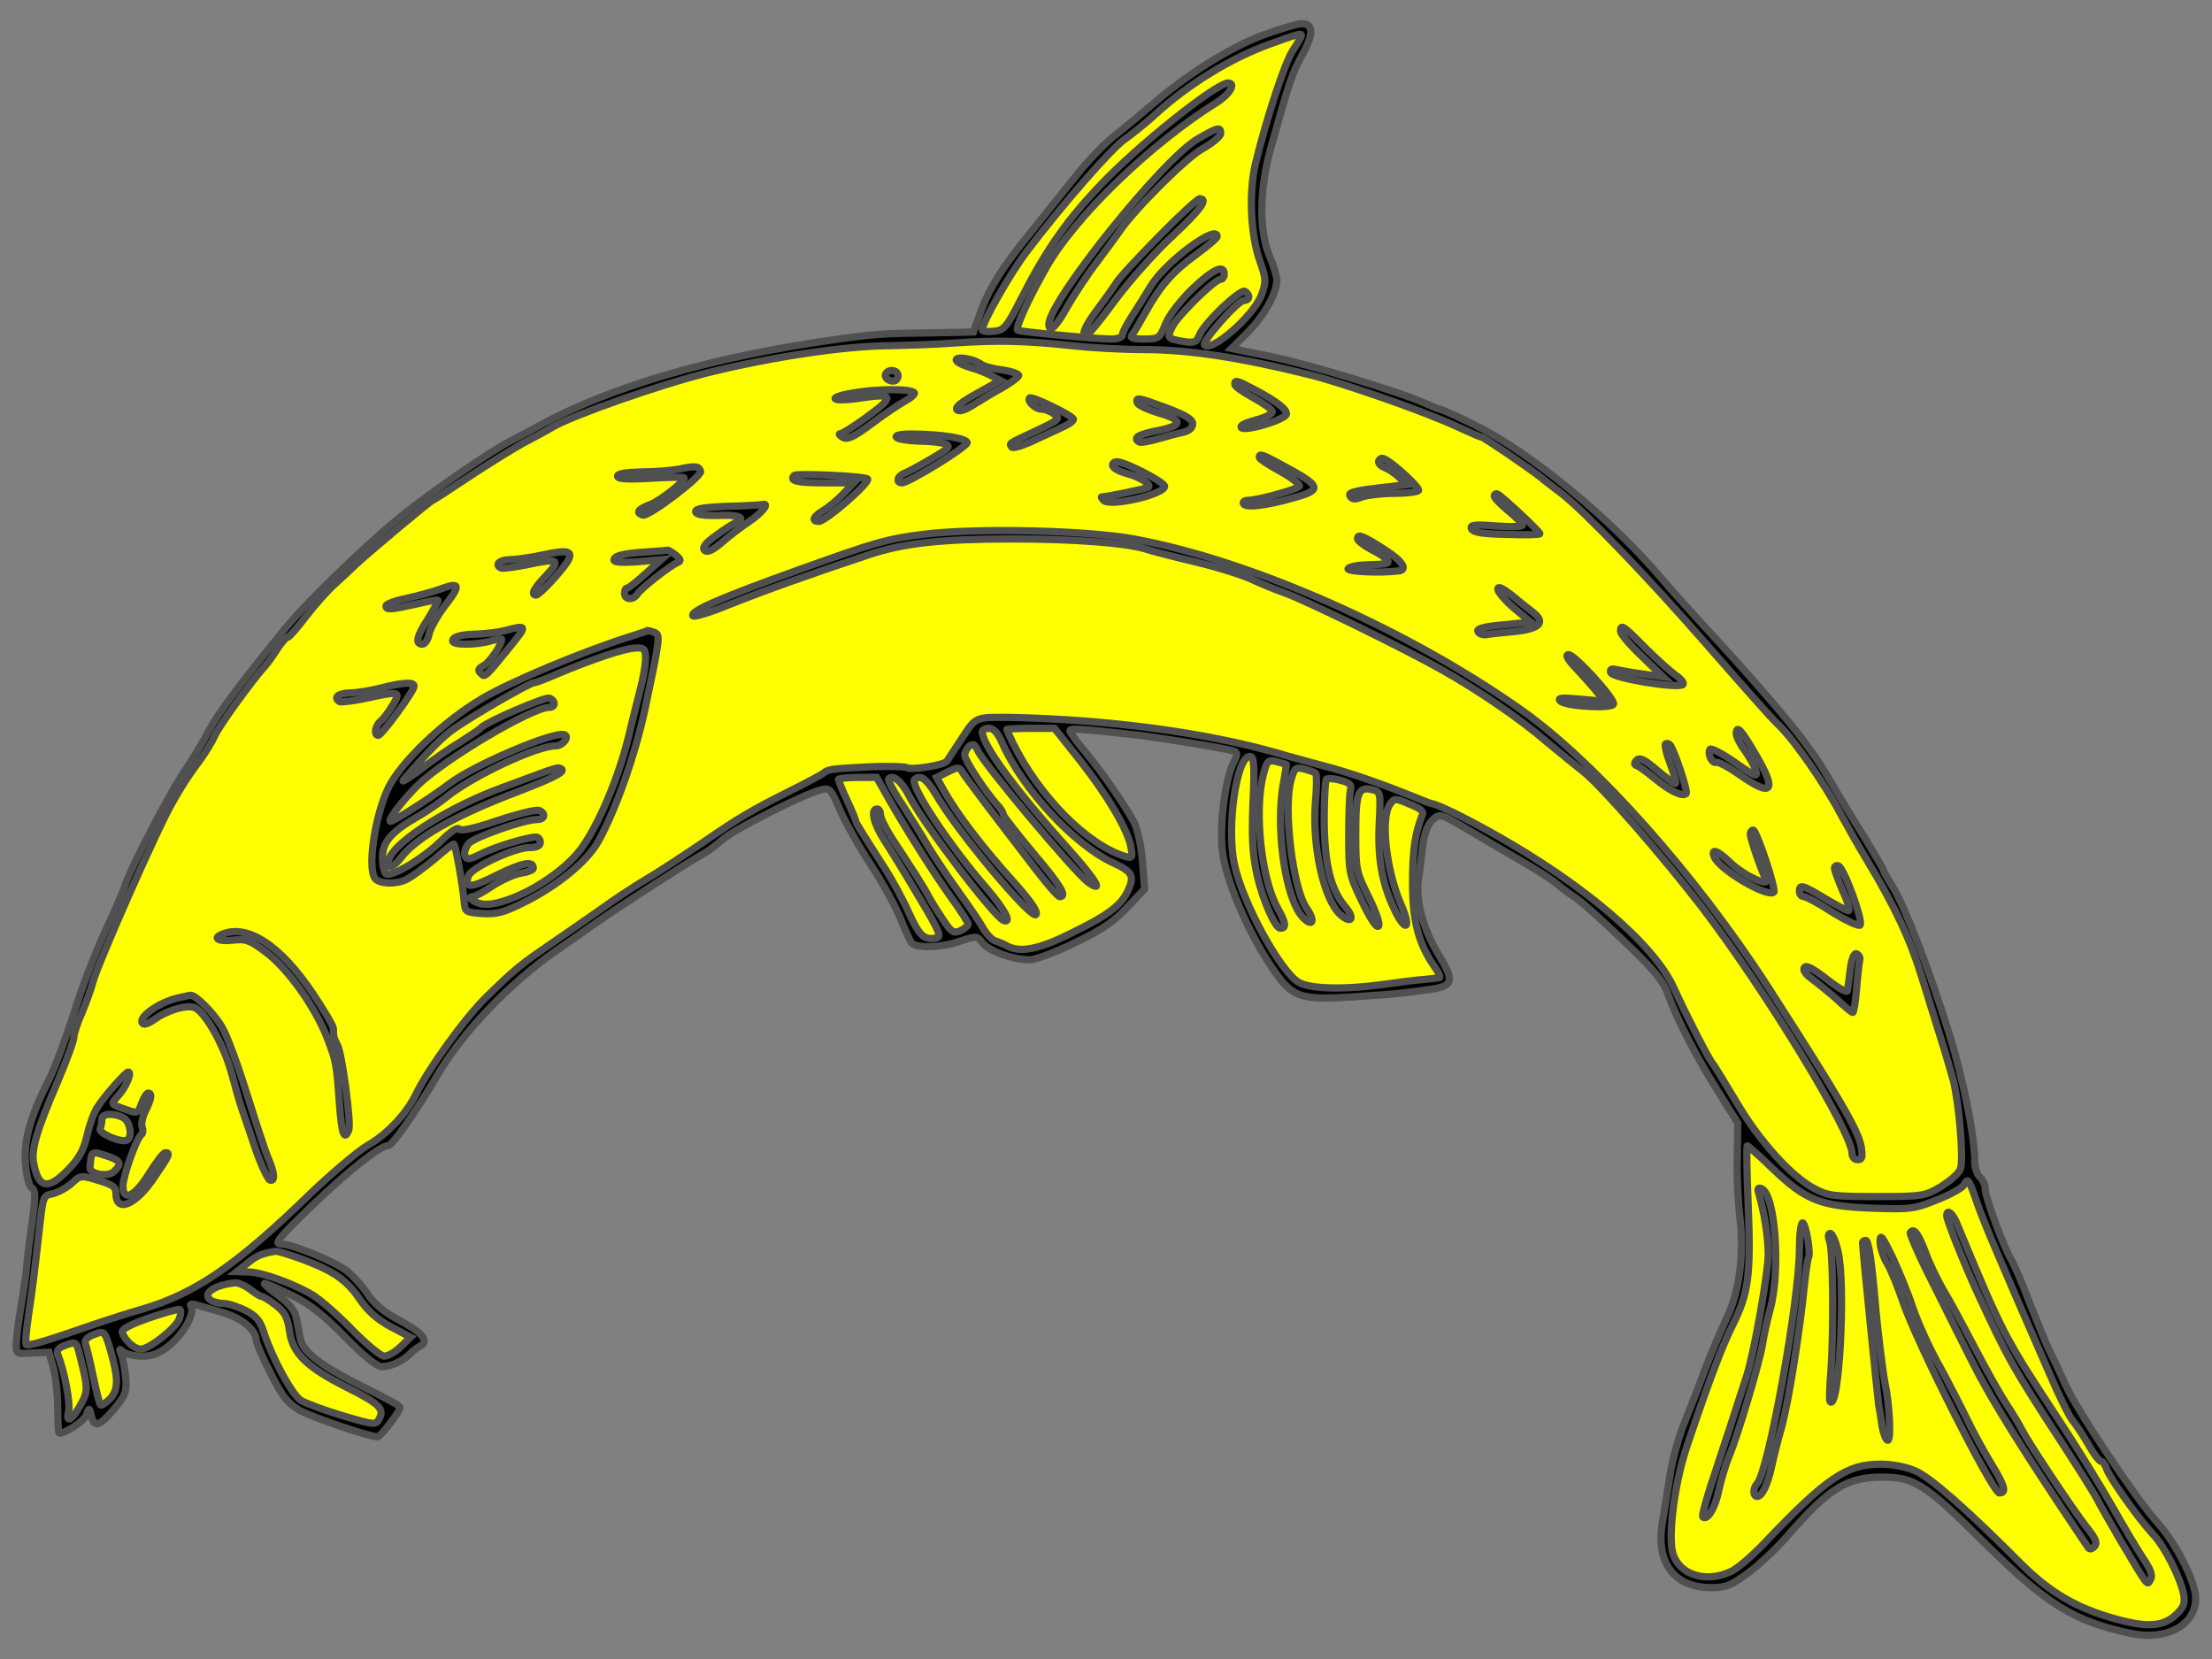 <?xml version="1.0" encoding="utf-8"?>
<svg xmlns="http://www.w3.org/2000/svg" xmlns:dc="http://purl.org/dc/elements/1.1/"
     xmlns:xl="http://www.w3.org/1999/xlink"
     xmlns:xlink="http://www.w3.org/1999/xlink"
     version="1.1"
     viewBox="58.5 63 306 229.5"
     width="306"
     height="229.5"
     preserveAspectRatio="xMidYMid meet"
     zoomAndPan="magnify"
     contentScriptType="application/ecmascript"
     contentStyleType="text/css">
   <rect x="58.5" y="63" width="306" height="229.5" fill="#808080" stroke="none"/>
   <defs/>
   <g stroke-dasharray="none" stroke="#505050" fill-opacity="1" fill="#ffff00"
      stroke-opacity="1">
      <title>Barbel Embowed</title>
      <g>
         <title>Layer 2</title>
         <g>
            <g>
               <g  id="outline-0">
                  <path 
                        d="M 233.144 67.883 C 228.632 69.581 222.664 73.317 217.861 77.49 C 216.211 78.897 213.834 80.886 212.572 81.856 C 211.311 82.875 209.176 85.058 207.769 86.805 C 206.41 88.503 203.596 91.996 201.559 94.568 C 197.095 100.002 195.3 102.913 194.087 106.358 L 193.165 108.929 L 188.313 109.026 C 180.89 109.123 179.92 109.172 175.213 109.803 C 157.019 112.277 142.27 116.595 131.79 122.611 C 131.402 122.805 130.286 123.388 129.364 123.873 C 126.89 125.086 119.03 130.423 114.566 133.964 C 110.151 137.409 100.884 146.288 97.973 149.927 C 91.423 157.981 88.706 161.62 87.396 164.094 C 86.62 165.598 85.019 168.17 83.951 169.819 C 81.914 172.779 76.431 183.356 75.752 185.588 C 75.558 186.267 74.393 188.984 73.132 191.652 C 71.87 194.321 69.881 199.464 68.765 203.054 C 67.601 206.644 66.048 210.817 65.32 212.272 C 62.7 217.415 61.779 220.714 62.021 223.917 C 62.167 225.712 62.506 227.07 62.895 227.313 C 63.428 227.653 63.428 228.429 62.992 231.777 C 62.652 233.96 62.312 236.774 62.215 237.987 C 62.118 239.2 61.73 241.82 61.39 243.809 C 61.051 245.798 60.76 248.079 60.76 248.903 C 60.711 250.31 60.76 250.31 62.992 250.165 L 65.272 250.068 L 65.854 252.154 C 66.194 253.319 66.485 255.841 66.485 257.734 C 66.485 259.674 66.582 261.275 66.679 261.275 C 67.601 261.275 70.221 259.529 70.463 258.704 C 70.803 257.685 70.851 257.685 71.143 258.85 C 71.531 260.548 72.21 260.354 74.296 257.928 C 75.897 255.987 76.043 255.502 75.897 253.561 C 75.752 252.348 75.509 250.893 75.267 250.359 C 74.975 249.583 74.975 249.486 75.558 250.019 C 75.897 250.31 77.062 250.602 78.178 250.602 C 79.682 250.602 80.604 250.213 82.011 249.049 C 83.951 247.448 85.504 244.634 84.922 243.712 C 84.728 243.421 84.97 243.324 85.504 243.469 C 86.038 243.615 87.687 244.1 89.191 244.537 C 91.908 245.313 93.946 246.963 93.946 248.418 C 93.946 248.758 94.819 250.796 95.935 252.979 C 97.536 256.181 98.264 257.103 99.914 258.073 C 101.709 259.092 109.617 261.761 110.733 261.761 C 111.17 261.761 113.838 258.219 113.838 257.734 C 113.838 257.443 113.111 257.054 107.531 254.24 C 102.679 251.766 100.399 249.922 100.059 248.224 C 99.914 247.399 99.623 246.089 99.477 245.265 C 99.283 244.294 98.507 243.324 97.051 242.256 C 95.887 241.432 95.013 240.655 95.062 240.558 C 95.159 240.461 96.809 241.189 98.701 242.111 C 101.321 243.372 103.116 244.779 106.221 247.933 C 108.938 250.699 110.636 252.057 111.364 252.057 C 112.528 252.057 114.178 251.329 115.197 250.31 C 115.536 249.922 116.216 249.437 116.652 249.195 C 117.914 248.467 116.943 247.351 113.596 245.556 C 111.655 244.537 110.248 243.372 109.326 241.965 C 108.598 240.849 107.24 239.394 106.415 238.763 C 104.571 237.405 98.846 235.076 97.294 235.076 C 96.372 235.076 97.197 234.105 101.466 229.981 C 106.658 224.984 111.073 221.491 112.189 221.491 C 112.771 221.491 116.022 216.833 118.981 211.787 C 122.475 205.82 128.83 199.173 135.429 194.515 C 136.254 193.981 138.728 192.234 141.008 190.633 C 144.647 188.11 153.429 182.434 156.097 180.93 C 156.631 180.639 157.698 179.814 158.475 179.135 C 159.93 177.776 169.876 172.779 172.108 172.245 C 173.273 171.954 173.467 172.148 174.68 175.011 C 175.408 176.709 177.348 180.154 178.998 182.676 C 180.647 185.199 182.491 188.596 183.122 190.197 C 183.753 191.798 184.432 193.253 184.626 193.447 C 185.305 194.175 188.507 194.127 190.982 193.302 C 193.65 192.429 193.65 192.429 194.427 193.447 C 195.3 194.563 198.599 195.776 200.928 195.776 C 201.753 195.776 204.567 194.709 207.235 193.399 C 210.923 191.652 212.669 190.439 214.464 188.499 L 216.842 185.976 L 216.551 182.191 C 216.357 179.911 215.871 177.728 215.386 176.757 C 213.834 173.943 211.02 169.916 208.739 167.151 C 207.526 165.695 206.508 164.337 206.508 164.094 C 206.508 163.706 207.915 163.803 215.726 164.676 C 219.365 165.113 228.001 166.52 229.214 166.908 C 229.699 167.102 229.699 167.393 229.165 168.461 C 228.001 170.693 227.225 176.757 227.564 180.445 C 227.952 184.472 231.009 191.749 234.454 196.844 C 237.268 201.016 238.238 201.356 245.516 200.919 C 248.476 200.725 251.581 200.483 252.357 200.386 C 253.182 200.288 254.831 200.094 256.093 199.9 C 259.586 199.464 259.78 198.784 257.5 195.049 C 255.317 191.41 254.298 187.528 254.734 184.472 C 254.928 183.356 255.171 181.318 255.317 179.911 C 255.559 178.261 255.996 177.048 256.675 176.418 C 257.694 175.496 257.694 175.496 261.818 177.922 C 264.098 179.28 267.495 181.269 269.338 182.337 C 271.23 183.404 273.268 184.763 273.947 185.345 C 274.627 185.927 275.694 186.703 276.373 187.14 C 277.053 187.528 280.012 190.197 283.02 193.059 C 287.29 197.135 288.6 198.687 289.231 200.531 C 290.541 204.121 293.161 209.216 296.169 213.97 L 298.886 218.337 L 298.837 222.946 C 298.74 225.469 298.934 229.205 299.177 231.291 C 299.807 236.531 299.128 241.723 297.333 245.41 C 296.557 247.06 295.198 250.262 294.325 252.542 C 293.5 254.823 292.19 258.17 291.414 260.063 C 290.686 261.906 289.813 265.108 289.522 267.098 C 289.182 269.087 288.745 272.046 288.454 273.696 C 287.532 279.179 290.104 282.623 295.198 282.623 C 297.333 282.623 297.964 282.332 300.487 280.489 C 302.039 279.324 304.514 276.947 305.969 275.249 C 311.5 268.893 314.023 267.34 318.826 267.34 C 323.339 267.34 324.746 268.214 333.042 276.462 C 341.727 285.001 345.317 287.233 353.129 288.931 C 358.126 290.047 362.25 287.863 362.25 284.079 C 362.25 281.896 359.485 276.413 356.962 273.648 C 354.05 270.445 345.754 258.025 344.25 254.58 C 343.425 252.785 342.455 250.699 342.067 249.971 C 341.678 249.195 340.465 246.235 339.35 243.421 C 338.282 240.558 337.069 237.793 336.73 237.259 C 335.759 235.707 333.139 228.671 333.139 227.507 C 333.139 226.925 332.8 226.197 332.411 225.857 C 332.023 225.518 331.684 224.547 331.684 223.723 C 331.684 220.132 330.083 212.224 328.093 205.82 C 325.425 197.28 321.932 188.159 320.282 185.588 C 319.603 184.52 319.069 183.55 319.069 183.404 C 319.069 183.259 317.905 181.318 316.546 179.038 C 315.139 176.806 313.344 173.846 312.519 172.439 C 310.433 168.849 310.287 168.606 308.153 165.695 C 306.115 162.881 300.778 156.671 294.082 149.442 C 291.899 147.016 289.328 144.202 288.454 143.134 C 281.225 134.644 270.26 125.619 262.497 121.786 C 260.071 120.574 257.888 119.603 257.694 119.603 C 257.5 119.603 256.675 119.264 255.85 118.875 C 252.502 117.323 239.451 113.344 234.308 112.325 L 228.874 111.21 L 231.106 108.978 C 233.386 106.649 235.085 103.641 235.133 101.797 C 235.133 101.215 234.696 99.711 234.114 98.401 C 232.659 94.956 232.707 89.134 234.308 83.457 C 236.88 74.239 237.219 73.22 238.675 70.552 C 240.276 67.641 240.227 66.185 238.432 66.282 C 237.802 66.331 235.424 67.058 233.144 67.883 Z"
                        fill="black"/>
               </g>
            </g>
            <g>
               <path d="M 238.529 67.932 C 238.529 68.077 237.996 68.999 237.316 70.018 C 236.2 71.716 233.629 79.624 232.173 85.641 C 231.252 89.522 231.494 95.344 232.707 98.886 C 233.678 101.652 233.678 101.943 232.998 103.835 C 231.882 106.697 226.157 111.743 225.138 110.724 C 224.702 110.288 229.748 104.563 230.572 104.563 C 231.397 104.563 231.494 103.786 230.718 103.301 C 230.087 102.913 225.041 107.716 224.411 109.366 C 224.022 110.336 223.731 110.482 222.227 110.239 C 219.947 109.851 219.898 109.754 220.723 108.104 C 221.548 106.552 226.545 101.652 227.322 101.652 C 227.613 101.652 227.855 101.312 227.855 100.924 C 227.855 99.517 226.303 100.245 223.489 102.913 C 221.839 104.514 220.287 106.503 219.753 107.765 C 218.928 109.803 218.831 109.9 216.745 109.9 C 215.144 109.9 214.756 109.754 215.144 109.269 C 215.386 108.978 216.211 107.571 216.939 106.261 C 218.977 102.573 220.723 100.584 223.925 98.255 C 225.575 97.042 226.885 95.926 226.885 95.732 C 226.885 93.889 219.656 99.274 217.667 102.622 C 216.987 103.738 215.871 105.533 215.144 106.649 C 214.416 107.765 213.785 108.978 213.785 109.269 C 213.785 109.657 213.154 109.9 212.233 109.9 C 210.049 109.9 199.521 108.881 199.278 108.687 C 198.939 108.347 200.782 104.32 203.208 100.05 C 207.187 93.015 217.618 82.924 226.788 77.199 C 228.583 76.083 229.554 74.482 228.389 74.482 C 226.739 74.482 215.726 83.263 210.68 88.649 C 205.974 93.598 203.16 97.673 199.764 104.32 C 197.726 108.347 197.386 108.687 195.979 108.832 C 195.106 108.929 194.378 108.832 194.378 108.638 C 194.378 107.619 198.259 100.778 200.637 97.673 C 205.537 91.22 212.281 83.506 214.125 82.244 C 215.095 81.565 216.987 80.061 218.297 78.848 C 222.858 74.676 228.68 71.085 234.163 69.096 C 238.093 67.689 238.529 67.543 238.529 67.932 Z"/>
            </g>
            <g>
               <path d="M 206.75 110.821 C 209.419 111.113 213.785 111.355 216.502 111.355 C 222.907 111.355 229.893 112.423 239.5 114.8 C 244.254 115.964 255.85 120.04 259.974 121.981 C 261.769 122.805 263.322 123.485 263.468 123.485 C 263.759 123.485 269.872 127.657 271.619 129.016 C 272.298 129.598 273.608 130.568 274.481 131.247 C 277.635 133.673 286.465 142.843 294.762 152.353 C 299.419 157.69 303.689 162.493 304.271 163.027 C 306.357 164.87 310.918 171.372 313.247 175.835 C 314.072 177.339 315.673 180.202 316.886 182.191 C 320.67 188.499 322.756 192.962 324.358 198.202 C 325.231 201.016 326.444 204.946 327.075 206.935 C 327.705 208.925 328.433 211.448 328.724 212.515 C 329.5 215.62 330.18 223.529 329.695 224.693 C 329.5 225.324 328.239 226.391 326.978 227.167 C 324.746 228.477 324.406 228.526 318.099 228.526 C 312.18 228.526 311.355 228.429 309.462 227.41 C 306.26 225.712 301.845 220.812 298.692 215.426 C 297.09 212.758 295.635 210.332 295.392 210.089 C 294.81 209.361 291.753 203.394 290.055 199.658 C 287.338 193.642 277.586 185.296 264.972 178.261 C 260.896 175.981 257.5 174.331 256.481 174.137 C 256.335 174.137 255.608 173.846 254.783 173.507 C 249.64 171.42 245.564 170.013 242.168 169.091 C 240.033 168.509 236.88 167.684 235.133 167.151 C 225.09 164.288 211.747 162.542 198.502 162.25 C 193.359 162.202 193.553 162.105 191.613 165.064 C 190.594 166.617 189.623 168.073 189.478 168.315 C 189.041 168.849 184.577 169.577 183.947 169.188 C 183.704 169.043 181.715 168.994 179.58 169.043 C 173.564 169.334 173.127 169.383 172.448 169.916 C 172.108 170.207 170.071 171.275 167.936 172.342 C 162.405 175.108 160.852 176.03 155.758 179.523 C 153.235 181.221 149.742 183.55 147.898 184.617 C 146.103 185.685 143.337 187.528 141.736 188.693 C 140.135 189.809 137.078 191.943 134.944 193.399 C 130.334 196.553 129.752 197.038 125.725 200.968 C 122.766 203.879 117.671 210.962 116.022 214.407 C 114.76 217.027 111.995 219.987 109.278 221.491 C 107.919 222.316 104.426 225.275 101.466 228.089 C 91.229 238.035 85.552 241.917 78.178 244.1 C 76.577 244.537 73.423 245.556 71.143 246.332 C 64.593 248.612 62.361 249.243 62.118 249 C 61.973 248.855 62.118 247.157 62.409 245.216 C 63.04 240.898 63.186 239.685 63.913 233.329 C 64.447 228.477 64.447 228.38 65.806 228.138 C 66.533 227.944 67.746 227.313 68.426 226.682 C 69.638 225.566 69.687 225.566 72.113 226.294 C 74.102 226.876 74.539 227.216 74.539 228.089 C 74.539 230.855 77.256 229.739 79.827 225.906 C 81.914 222.849 82.108 222.461 81.38 222.461 C 81.089 222.461 80.118 223.771 79.099 225.372 C 77.159 228.526 75.509 229.302 75.509 227.07 C 75.509 225.712 77.401 220.423 78.032 219.987 C 78.275 219.841 78.323 219.356 78.178 218.968 C 77.984 218.531 78.226 217.512 78.614 216.688 C 79.439 215.086 79.585 214.213 79.002 214.213 C 78.808 214.213 78.372 214.844 78.081 215.669 C 77.595 217.027 77.498 217.076 75.946 216.493 C 73.714 215.717 73.763 215.814 74.878 214.553 C 75.897 213.485 76.819 211.302 76.237 211.302 C 75.897 211.302 73.083 214.456 72.016 216.105 C 71.531 216.785 70.9 218.531 70.56 219.987 C 70.124 221.976 69.493 223.189 67.989 224.741 C 65.175 227.653 63.865 227.458 63.186 224.062 C 62.749 222.17 63.525 219.502 66.485 212.612 C 67.698 209.749 68.717 206.984 68.717 206.499 C 68.717 206.014 69.25 204.412 69.881 203.005 C 70.463 201.55 71.143 199.706 71.337 198.93 C 71.87 196.65 80.604 176.854 82.399 173.943 C 82.593 173.555 83.175 172.585 83.66 171.808 C 84.097 171.032 85.213 169.431 86.086 168.267 C 86.959 167.054 87.881 165.55 88.172 164.87 C 88.609 163.706 93.218 157.302 95.062 155.264 C 95.547 154.73 96.372 153.566 96.906 152.692 C 97.488 151.868 98.07 151.14 98.313 151.14 C 98.507 151.14 99.623 149.878 100.787 148.326 C 101.951 146.822 103.747 144.735 104.862 143.765 C 105.93 142.795 107.24 141.582 107.774 141.048 C 109.666 139.301 118.108 132.218 118.35 132.218 C 118.448 132.218 120.679 130.762 123.299 129.016 C 125.919 127.269 129.316 125.183 130.771 124.358 C 132.275 123.582 134.167 122.563 134.944 122.078 C 137.806 120.428 149.645 116.255 156.437 114.557 C 165.073 112.423 175.165 110.87 181.521 110.821 C 184.189 110.773 188.362 110.627 190.739 110.433 C 196.367 110.045 200.685 110.142 206.75 110.821 Z"/>
            </g>
            <g>
               <path d="M 197.192 165.889 C 200.006 172.197 207.041 179.814 212.427 182.337 C 215.192 183.598 215.483 184.181 214.513 186.267 C 213.543 188.305 211.699 189.663 206.41 192.234 C 202.189 194.321 199.618 194.806 197.871 193.884 C 197.435 193.642 196.658 193.302 196.173 193.156 C 195.688 193.011 194.96 192.186 194.475 191.361 C 194.038 190.536 192.437 188.208 190.933 186.121 C 189.478 184.083 187.634 181.318 186.858 180.008 C 186.081 178.649 184.48 176.127 183.316 174.283 C 182.103 172.488 181.278 170.887 181.424 170.741 C 182.054 170.11 183.219 171.081 184.189 172.973 C 186.13 176.806 196.028 189.857 197.338 190.342 C 198.551 190.779 197.483 188.838 195.106 186.024 C 189.914 180.105 184.286 171.566 185.014 170.838 C 185.79 170.11 186.664 170.741 187.925 172.827 C 190.788 177.873 201.122 190.197 201.801 189.517 C 202.141 189.178 201.122 187.722 198.987 185.296 C 194.427 180.251 190.982 175.738 189.09 172.391 L 188.071 170.547 L 189.623 169.771 C 190.885 169.14 191.176 169.091 191.515 169.625 C 191.855 170.304 196.222 176.03 201.85 183.356 C 203.402 185.393 204.858 187.043 205.101 187.043 C 206.168 187.043 205.246 185.49 201.413 180.978 C 199.181 178.31 197.338 175.932 197.289 175.69 C 197.289 175.399 196.901 174.768 196.367 174.234 C 194.766 172.439 191.952 168.17 191.952 167.442 C 191.952 167.102 192.243 166.52 192.583 166.229 C 193.117 165.841 193.359 165.938 193.747 166.811 C 194.669 168.8 207.138 183.647 209.03 185.054 C 211.311 186.655 210.146 184.763 206.216 180.348 C 199.036 172.391 194.378 166.035 194.378 164.24 C 194.378 163.949 194.815 163.754 195.348 163.754 C 195.979 163.754 196.561 164.434 197.192 165.889 Z"/>
            </g>
            <g>
               <path d="M 207.915 168.218 C 211.796 173.167 214.464 177.728 214.95 180.154 C 215.192 181.658 215.144 181.755 214.125 181.464 C 208.885 179.862 202.286 173.215 198.599 165.744 C 198.162 164.822 197.774 163.997 197.774 163.9 C 197.774 163.851 199.278 163.754 201.073 163.754 L 204.373 163.754 L 207.915 168.218 Z"/>
            </g>
            <g>
               <path d="M 231.834 174.089 C 231.64 179.086 231.785 181.318 232.416 184.132 C 233.192 187.528 234.891 191.41 235.618 191.41 C 236.492 191.41 236.395 190.682 235.23 188.596 C 232.998 184.569 231.979 175.302 233.241 170.256 C 233.775 168.218 233.92 168.073 235.085 168.364 C 235.764 168.558 236.395 168.703 236.443 168.752 C 236.492 168.8 236.298 169.819 236.103 171.032 C 234.842 177.339 236.298 187.48 238.772 189.954 C 240.13 191.313 240.47 190.391 239.257 188.644 C 237.365 185.976 236.006 174.962 237.074 170.984 C 237.559 169.237 237.705 169.091 238.917 169.383 C 239.645 169.577 240.373 169.819 240.519 170.013 C 240.664 170.159 240.664 171.954 240.47 173.943 C 239.985 180.056 241.634 187.528 243.963 189.566 C 245.467 190.876 245.953 190.051 244.643 188.499 C 242.556 186.024 241.732 182.531 241.683 176.515 C 241.683 173.555 241.829 170.984 241.974 170.79 C 242.168 170.644 243.042 170.693 243.915 170.935 C 245.225 171.275 245.516 171.566 245.322 172.294 C 245.176 172.779 245.079 175.593 245.079 178.552 C 245.079 183.744 245.128 183.986 246.923 187.722 C 248.039 190.051 248.912 191.41 249.203 191.119 C 249.446 190.876 248.912 189.275 247.845 187.092 C 246.098 183.598 246.05 183.307 246.05 178.261 C 246.05 172.633 246.389 171.76 248.33 172.245 C 249.494 172.536 249.494 172.633 249.3 176.806 C 249.058 181.561 249.64 185.054 251.29 188.596 C 252.891 192.089 253.861 191.652 252.308 188.11 C 250.222 183.307 249.446 176.078 250.804 174.234 C 251.387 173.41 251.532 173.41 253.473 174.234 C 255.074 174.865 255.511 175.253 255.22 175.835 C 254.249 178.31 253.91 180.542 253.91 185.102 C 253.91 190.439 254.734 193.593 257.015 196.844 C 257.548 197.571 257.839 198.251 257.597 198.251 C 257.403 198.299 256.432 198.396 255.511 198.493 C 254.589 198.542 252.066 198.881 249.931 199.173 C 244.351 199.949 239.694 199.803 238.141 198.881 C 235.57 197.329 230.378 187.819 229.262 182.579 C 228.147 177.437 229.554 167.636 231.397 167.636 C 231.979 167.636 232.076 168.703 231.834 174.089 Z"/>
            </g>
            <g>
               <path d="M 181.133 172.973 C 183.704 177.534 187.731 183.889 190.06 187.14 C 191.37 188.935 192.437 190.633 192.437 190.827 C 192.437 191.07 191.952 191.458 191.37 191.749 C 190.448 192.137 190.157 191.992 189.138 190.488 C 188.507 189.566 187.586 188.11 187.149 187.334 C 186.324 185.733 184.626 183.113 181.909 178.989 C 181.036 177.631 180.308 176.175 180.308 175.738 C 180.308 175.302 180.114 174.914 179.823 174.914 C 178.901 174.914 179.337 176.903 180.793 179.183 C 181.618 180.445 183.801 183.986 185.596 187.043 C 188.556 191.992 188.798 192.623 187.974 192.768 C 186.324 193.059 185.693 192.477 184.238 189.275 C 183.462 187.528 182.054 184.957 181.181 183.55 C 177.736 178.164 176.912 176.854 176.912 176.66 C 176.912 176.515 176.378 175.205 175.699 173.749 C 175.019 172.294 174.486 170.984 174.486 170.838 C 174.486 170.693 175.65 170.547 177.106 170.547 L 179.774 170.547 L 181.133 172.973 Z"/>
            </g>
            <g>
               <path d="M 75.558 217.609 C 76.48 218.143 76.868 220.229 76.091 220.714 C 75.364 221.151 72.113 219.793 72.356 219.162 C 72.501 218.774 72.598 218.192 72.598 217.803 C 72.598 217.027 74.199 216.93 75.558 217.609 Z"/>
            </g>
            <g>
               <path d="M 303.592 224.547 C 308.298 229.06 310.287 229.836 317.274 230.127 C 322.659 230.321 323.242 230.273 326.395 229.011 C 328.239 228.283 329.937 227.361 330.18 226.925 C 330.762 225.906 330.81 225.954 332.12 229.739 C 333.139 232.601 335.226 237.453 342.018 253.027 C 343.328 256.084 344.784 259.044 345.269 259.577 C 345.705 260.111 346.676 261.567 347.404 262.828 C 348.131 264.138 348.908 265.157 349.15 265.157 C 349.393 265.157 349.732 265.642 349.926 266.224 C 350.315 267.437 354.342 273.114 356.379 275.297 C 357.932 276.947 360.067 281.119 360.552 283.448 C 360.794 284.71 360.649 285.243 359.679 286.214 C 357.883 288.009 355.7 288.203 351.285 286.99 C 345.899 285.534 342.164 283.351 338.234 279.47 C 330.762 271.949 325.619 267.437 323.533 266.515 C 322.223 265.933 320.331 265.545 318.632 265.545 C 313.975 265.545 311.161 267.437 302.622 276.413 C 300.923 278.208 298.837 280.003 297.964 280.392 C 294.568 281.993 290.929 280.925 289.958 278.014 C 289.182 275.685 290.152 268.068 291.899 262.974 C 294.956 253.901 296.751 249.195 298.158 246.38 C 300.39 241.917 300.729 239.394 300.341 229.836 C 300.147 225.275 300.099 221.491 300.196 221.491 C 300.293 221.491 301.845 222.849 303.592 224.547 Z"/>
            </g>
            <g>
               <path d="M 73.52 222.995 C 75.218 223.577 75.364 224.014 74.296 225.033 C 73.471 225.906 70.851 225.421 70.948 224.499 C 71.143 222.122 71.094 222.17 73.52 222.995 Z"/>
            </g>
            <g>
               <path d="M 100.447 237.259 C 104.717 238.86 106.512 240.122 108.307 242.79 C 109.326 244.294 110.636 245.507 112.528 246.526 L 115.294 247.982 L 113.935 249.292 C 113.208 250.019 112.189 250.602 111.655 250.602 C 111.17 250.602 109.181 248.952 107.24 246.963 C 105.299 244.973 102.873 242.839 101.854 242.208 C 99.331 240.655 94.722 238.957 92.83 238.957 L 91.277 238.909 L 92.733 237.744 C 93.994 236.677 94.916 236.337 96.663 236.095 C 97.003 236.095 98.652 236.58 100.447 237.259 Z"/>
            </g>
            <g>
               <path d="M 93.121 241.383 C 93.8 241.917 94.528 242.353 94.722 242.353 C 94.916 242.353 95.79 242.887 96.663 243.566 C 97.924 244.537 98.264 245.216 98.555 247.157 C 98.943 250.213 100.981 252.154 106.464 254.92 C 110.927 257.151 111.704 257.879 110.976 259.238 C 110.491 260.16 110.345 260.16 105.93 258.85 C 103.455 258.122 100.836 257.151 100.108 256.715 C 98.846 255.841 96.129 250.844 94.916 247.06 C 94.48 245.701 93.849 244.973 92.49 244.294 C 91.423 243.761 90.065 243.324 89.482 243.324 C 88.852 243.324 88.075 243.13 87.687 242.887 C 86.329 242.014 88.172 240.704 91.083 240.461 C 91.52 240.461 92.442 240.849 93.121 241.383 Z"/>
            </g>
            <g>
               <path d="M 83.321 245.41 C 82.835 246.72 79.148 249.631 77.984 249.631 C 77.062 249.631 75.703 248.37 75.412 247.302 C 75.315 246.866 76.625 246.186 79.148 245.313 C 81.283 244.585 83.175 244.052 83.369 244.149 C 83.563 244.246 83.515 244.828 83.321 245.41 Z"/>
            </g>
            <g>
               <path d="M 73.811 249.922 C 74.927 253.755 74.878 255.308 73.665 256.569 C 73.083 257.103 72.501 257.491 72.404 257.346 C 72.258 257.248 71.822 255.405 71.385 253.367 C 70.948 251.281 70.463 249.243 70.318 248.903 C 70.172 248.467 70.512 248.03 71.191 247.739 C 72.938 247.011 72.986 247.011 73.811 249.922 Z"/>
            </g>
            <g>
               <path d="M 69.59 250.699 C 70.706 255.162 70.706 255.453 69.59 257.443 C 68.426 259.529 67.552 259.965 67.989 258.219 C 68.28 257.151 67.358 252.445 66.533 250.505 C 66.291 249.874 66.485 249.534 67.31 249.195 C 69.056 248.515 69.056 248.515 69.59 250.699 Z"/>
            </g>
            <g>
               <g  id="outline-1">
                  <path 
                        d="M 224.217 82.196 C 219.413 84.913 203.596 104.66 203.596 107.862 C 203.596 109.172 204.615 108.25 206.168 105.387 C 207.138 103.738 208.933 100.972 210.243 99.274 C 211.505 97.576 212.912 95.684 213.3 95.102 C 215.386 91.996 222.518 84.913 224.799 83.603 C 226.206 82.827 227.37 81.856 227.37 81.468 C 227.37 80.498 226.982 80.595 224.217 82.196 Z"
                        fill="black"/>
               </g>
            </g>
            <g>
               <g  id="outline-2">
                  <path 
                        d="M 218.831 95.684 C 215.969 98.595 213.3 101.457 212.912 102.137 C 212.475 102.816 211.311 104.466 210.292 105.824 C 208.545 108.153 208.012 109.463 208.836 109.414 C 209.03 109.366 210.826 107.183 212.815 104.466 C 214.804 101.797 218.346 97.819 220.723 95.635 C 224.653 91.948 225.672 90.492 224.459 90.492 C 224.168 90.492 221.645 92.821 218.831 95.684 Z"
                        fill="black"/>
               </g>
            </g>
            <g>
               <g  id="outline-3">
                  <path 
                        d="M 190.788 112.714 C 190.642 112.956 191.37 113.393 192.389 113.733 C 193.456 114.024 194.863 114.557 195.591 114.945 L 196.852 115.625 L 193.65 117.42 C 191.515 118.584 190.545 119.361 190.885 119.7 C 191.176 119.991 192.001 119.749 193.214 118.972 C 194.281 118.293 196.076 117.226 197.241 116.595 C 198.357 115.916 199.375 115.188 199.424 114.945 C 199.424 114.703 198.405 114.363 197.144 114.169 C 195.834 114.024 194.524 113.635 194.232 113.393 C 193.359 112.714 191.079 112.277 190.788 112.714 Z"
                        fill="black"/>
               </g>
            </g>
            <g>
               <g  id="outline-4">
                  <path 
                        d="M 181.133 114.557 C 180.696 115.042 181.23 115.722 182.054 115.722 C 182.443 115.722 182.734 115.382 182.734 114.994 C 182.734 114.266 181.715 113.975 181.133 114.557 Z"
                        fill="black"/>
               </g>
            </g>
            <g>
               <g  id="outline-5">
                  <path 
                        d="M 229.311 116.158 C 229.311 116.45 230.427 117.226 231.834 118.002 C 233.192 118.73 234.405 119.603 234.502 119.894 C 234.599 120.234 233.629 120.719 232.222 121.107 C 230.766 121.495 229.942 121.884 230.233 122.175 C 230.718 122.66 235.424 121.35 236.346 120.477 C 236.928 119.943 235.376 118.633 232.125 116.935 C 229.554 115.576 229.311 115.528 229.311 116.158 Z"
                        fill="black"/>
               </g>
            </g>
            <g>
               <g  id="outline-6">
                  <path 
                        d="M 176.426 117.371 C 172.545 118.051 173.661 118.681 177.639 118.051 C 182.103 117.371 182.297 117.857 178.561 120.574 C 176.718 121.932 175.019 122.999 174.728 122.999 C 174.486 122.999 174.631 123.242 175.068 123.485 C 175.699 123.873 176.572 123.485 178.998 121.689 C 180.696 120.379 182.831 118.972 183.704 118.487 C 184.577 118.002 185.16 117.468 184.966 117.323 C 184.432 116.741 179.726 116.789 176.426 117.371 Z"
                        fill="black"/>
               </g>
            </g>
            <g>
               <g  id="outline-7">
                  <path 
                        d="M 200.928 118.051 C 200.54 118.487 201.753 119.603 202.578 119.603 C 203.063 119.603 203.839 119.894 204.324 120.282 C 205.198 120.913 205.052 121.059 201.898 122.563 C 197.823 124.455 198.114 124.309 198.454 124.843 C 198.599 125.086 200.055 124.649 201.753 123.824 C 203.451 123.048 205.295 122.175 205.925 121.884 C 206.508 121.592 206.993 121.204 206.993 121.01 C 206.993 120.525 201.268 117.76 200.928 118.051 Z"
                        fill="black"/>
               </g>
            </g>
            <g>
               <g  id="outline-8">
                  <path 
                        d="M 215.823 118.73 C 215.969 119.069 217.23 119.652 218.637 120.088 C 222.227 121.107 222.227 121.835 218.685 122.563 C 215.92 123.096 215.144 123.582 216.114 124.164 C 216.308 124.261 217.473 124.067 218.637 123.727 C 219.85 123.388 221.403 122.951 222.179 122.805 C 223.004 122.611 223.489 122.175 223.489 121.641 C 223.489 121.01 222.518 120.428 219.947 119.458 C 215.92 117.954 215.58 117.905 215.823 118.73 Z"
                        fill="black"/>
               </g>
            </g>
            <g>
               <g  id="outline-9">
                  <path 
                        d="M 182.491 123.485 C 182.637 123.727 184.044 123.97 185.548 124.018 C 187.052 124.018 188.75 124.212 189.284 124.406 C 190.06 124.746 189.769 125.037 187.343 126.444 C 185.742 127.415 184.044 128.288 183.607 128.482 C 182.637 128.822 182.394 129.792 183.267 129.792 C 184.238 129.792 192.437 124.746 192.292 124.212 C 192.098 123.63 188.847 123.096 185.014 123.048 C 183.267 122.999 182.297 123.194 182.491 123.485 Z"
                        fill="black"/>
               </g>
            </g>
            <g>
               <g  id="outline-10">
                  <path 
                        d="M 232.707 126.25 C 232.707 126.493 234.066 127.366 235.667 128.239 C 237.316 129.161 238.432 130.083 238.238 130.277 C 237.753 130.762 232.416 132.218 231.106 132.218 C 230.621 132.218 230.378 132.46 230.524 132.703 C 230.863 133.285 233.678 132.946 237.413 131.878 C 241.489 130.762 241.343 130.277 236.006 127.415 C 233.095 125.813 232.707 125.716 232.707 126.25 Z"
                        fill="black"/>
               </g>
            </g>
            <g>
               <g  id="outline-11">
                  <path 
                        d="M 249.203 126.881 C 249.203 127.172 249.591 127.512 250.077 127.706 C 250.513 127.851 251.435 128.433 252.017 129.016 L 253.182 130.035 L 249.009 130.52 C 245.856 130.908 244.934 131.15 245.273 131.636 C 245.564 132.121 245.953 132.121 246.971 131.733 C 247.699 131.49 249.688 131.247 251.387 131.247 C 253.085 131.247 254.589 131.053 254.734 130.859 C 254.977 130.423 250.513 126.396 249.737 126.396 C 249.446 126.396 249.203 126.638 249.203 126.881 Z"
                        fill="black"/>
               </g>
            </g>
            <g>
               <g  id="outline-12">
                  <path 
                        d="M 212.427 127.463 C 212.572 127.803 213.397 128.239 214.27 128.482 C 216.211 128.967 217.909 130.083 217.327 130.423 C 216.987 130.617 211.65 131.733 210.923 131.733 C 210.777 131.733 210.923 131.975 211.165 132.218 C 212.087 133.14 219.607 131.393 219.607 130.277 C 219.607 129.695 214.173 126.881 213.009 126.881 C 212.621 126.881 212.33 127.123 212.427 127.463 Z"
                        fill="black"/>
               </g>
            </g>
            <g>
               <g  id="outline-13">
                  <path 
                        d="M 152.41 127.9 C 151.343 128.094 149.014 128.288 147.219 128.288 C 145.084 128.336 143.919 128.53 143.919 128.87 C 143.919 129.258 145.229 129.355 148.529 129.161 C 151.052 129.016 153.138 128.967 153.138 129.113 C 153.138 129.646 149.839 132.266 148.432 132.8 C 146.782 133.431 146.394 133.916 147.413 134.256 C 148.189 134.547 155.661 128.87 155.418 128.191 C 155.176 127.463 154.69 127.415 152.41 127.9 Z"
                        fill="black"/>
               </g>
            </g>
            <g>
               <g  id="outline-14">
                  <path 
                        d="M 168.372 128.773 C 167.645 129.501 168.712 129.792 172.399 129.792 L 176.62 129.792 L 175.165 131.296 C 174.389 132.121 173.176 133.14 172.448 133.576 C 170.992 134.45 170.701 135.129 171.769 135.129 C 172.739 135.129 178.949 129.695 178.513 129.258 C 178.076 128.87 168.712 128.433 168.372 128.773 Z"
                        fill="black"/>
               </g>
            </g>
            <g>
               <g  id="outline-15">
                  <path 
                        d="M 265.214 131.636 C 265.214 131.878 266.087 132.8 267.155 133.673 C 268.222 134.547 269.096 135.42 269.096 135.663 C 269.096 135.857 267.446 135.905 265.457 135.76 C 262.449 135.517 261.818 135.614 262.061 136.148 C 262.255 136.633 263.516 136.876 266.912 136.924 C 269.435 137.021 271.522 136.973 271.522 136.827 C 271.522 136.536 266.185 131.539 265.651 131.345 C 265.408 131.247 265.214 131.393 265.214 131.636 Z"
                        fill="black"/>
               </g>
            </g>
            <g>
               <g  id="outline-16">
                  <path 
                        d="M 159.057 133.043 C 155.758 133.188 154.593 133.382 154.739 133.819 C 154.836 134.207 155.903 134.353 157.893 134.304 C 160.658 134.159 161.823 134.644 160.318 135.274 C 159.979 135.42 158.717 136.196 157.553 137.07 C 156.049 138.137 155.612 138.768 155.952 139.107 C 156.34 139.496 157.068 139.156 158.426 137.991 C 159.445 137.07 161.24 135.76 162.308 135.032 C 164.006 133.867 165.025 132.509 163.957 132.8 C 163.715 132.849 161.531 132.994 159.057 133.043 Z"
                        fill="black"/>
               </g>
            </g>
            <g>
               <g  id="outline-17">
                  <path 
                        d="M 186.179 136.924 C 181.181 137.555 179.532 138.04 169.391 141.679 C 158.281 145.657 153.914 147.549 154.351 148.18 C 154.448 148.423 156.728 147.744 159.3 146.676 C 163.763 144.881 170.653 142.407 178.707 139.738 C 183.462 138.137 188.798 137.555 198.502 137.555 C 206.944 137.555 214.028 138.089 216.842 138.913 C 217.667 139.204 220.917 140.029 223.974 140.757 C 227.031 141.485 230.524 142.601 231.737 143.183 C 232.95 143.765 234.891 144.541 236.103 144.978 C 238.723 145.851 252.794 152.741 257.937 155.652 C 262.934 158.466 268.659 162.347 272.492 165.647 C 274.287 167.151 276.519 168.946 277.441 169.674 C 279.867 171.517 288.406 181.318 293.937 188.499 C 302.719 199.997 314.702 219.647 314.702 222.558 C 314.702 223.043 315.042 223.431 315.479 223.431 C 316.109 223.431 316.207 223.092 315.964 221.588 C 315.527 219.259 312.81 214.65 303.01 199.415 C 293.112 184.083 279.333 168.606 269.193 161.377 C 253.424 150.169 231.591 140.514 215.338 137.555 C 208.691 136.342 193.505 136.002 186.179 136.924 Z"
                        fill="black"/>
               </g>
            </g>
            <g>
               <g  id="outline-18">
                  <path 
                        d="M 246.292 137.506 C 246.292 137.797 247.166 138.477 248.184 139.01 C 249.252 139.544 250.222 140.175 250.416 140.466 C 250.756 141 250.416 141.048 247.311 141.145 C 246.147 141.194 245.079 141.436 244.982 141.679 C 244.885 142.067 249.446 142.31 252.017 141.97 C 253.279 141.824 252.502 140.611 250.174 139.107 C 247.263 137.215 246.292 136.779 246.292 137.506 Z"
                        fill="black"/>
               </g>
            </g>
            <g>
               <g  id="outline-19">
                  <path 
                        d="M 133.488 139.787 C 131.887 140.126 129.849 140.417 129.024 140.417 C 127.569 140.466 126.89 141.097 127.811 141.582 C 128.006 141.679 129.558 141.485 131.305 141.145 C 135.768 140.175 136.157 140.369 134.07 142.601 C 132.324 144.396 131.887 145.318 132.663 145.318 C 133.148 145.318 136.399 141.776 137.078 140.563 C 137.806 139.204 137.03 139.01 133.488 139.787 Z"
                        fill="black"/>
               </g>
            </g>
            <g>
               <g  id="outline-20">
                  <path 
                        d="M 148.043 139.35 C 144.793 139.544 143.434 139.884 143.434 140.466 C 143.434 140.805 144.647 140.854 146.733 140.708 L 149.984 140.417 L 147.801 142.358 C 146.588 143.474 145.472 144.347 145.278 144.347 C 145.035 144.347 144.89 144.687 144.89 145.075 C 144.89 145.997 146.151 146.045 146.685 145.172 C 147.122 144.444 151.246 141.194 152.264 140.805 C 152.75 140.611 152.653 140.32 151.973 139.787 C 151.44 139.35 150.906 139.059 150.76 139.107 C 150.615 139.156 149.402 139.253 148.043 139.35 Z"
                        fill="black"/>
               </g>
            </g>
            <g>
               <g  id="outline-21">
                  <path 
                        d="M 119.127 144.59 C 118.156 144.93 116.119 145.463 114.615 145.803 C 113.111 146.094 111.898 146.579 111.898 146.822 C 111.898 147.404 112.577 147.355 116.022 146.579 C 117.623 146.191 118.981 145.948 119.078 146.045 C 119.175 146.094 118.545 147.21 117.768 148.52 C 116.119 151.043 115.876 152.11 116.943 152.11 C 117.283 152.11 117.72 151.479 117.865 150.703 C 118.011 149.975 118.933 148.326 119.855 147.064 C 122.377 143.814 122.232 143.425 119.127 144.59 Z"
                        fill="black"/>
               </g>
            </g>
            <g>
               <g  id="outline-22">
                  <path 
                        d="M 265.699 144.493 C 265.699 144.881 266.718 146.094 267.98 147.161 L 270.26 149.054 L 266.476 149.442 C 263.953 149.636 262.788 149.975 262.934 150.315 C 263.031 150.655 263.565 150.849 264.05 150.8 C 264.535 150.703 266.379 150.509 268.028 150.364 C 271.57 149.975 272.395 149.102 270.503 147.647 C 269.872 147.161 268.513 146.094 267.543 145.269 C 266.282 144.299 265.699 144.056 265.699 144.493 Z"
                        fill="black"/>
               </g>
            </g>
            <g>
               <g  id="outline-23">
                  <path 
                        d="M 128.394 150.218 C 127.472 150.461 125.822 150.655 124.755 150.703 C 122.377 150.752 121.116 151.043 121.116 151.674 C 121.116 152.256 124.318 152.256 126.356 151.674 C 127.181 151.431 127.909 151.334 127.909 151.431 C 127.909 152.207 126.259 154.585 125.434 155.07 C 124.658 155.458 124.561 155.749 124.997 156.137 C 125.58 156.768 125.531 156.816 129.267 152.207 C 131.45 149.49 131.402 149.442 128.394 150.218 Z"
                        fill="black"/>
               </g>
            </g>
            <g>
               <g  id="outline-24">
                  <path 
                        d="M 282.681 150.315 C 282.681 150.703 283.991 152.256 285.64 153.808 L 288.551 156.622 L 285.98 156.283 C 284.573 156.089 282.875 155.798 282.244 155.652 C 281.419 155.458 281.177 155.555 281.322 156.04 C 281.565 156.816 290.686 158.32 291.317 157.69 C 291.511 157.496 291.026 156.865 290.201 156.331 C 289.425 155.749 287.484 154.002 285.98 152.498 C 283.069 149.539 282.681 149.296 282.681 150.315 Z"
                        fill="black"/>
               </g>
            </g>
            <g>
               <g  id="outline-25">
                  <path 
                        d="M 145.86 150.994 C 139.213 153.081 129.218 157.253 125.192 159.63 C 120.194 162.59 114.76 167.636 112.577 171.323 C 110.588 174.72 109.229 182.725 110.345 184.472 C 110.879 185.296 113.353 185.393 114.809 184.617 C 115.488 184.278 117.138 183.065 118.545 181.9 C 119.903 180.736 121.116 179.765 121.262 179.765 C 121.504 179.765 122.475 185.199 122.717 187.771 C 122.814 189.129 122.96 189.226 125.192 189.372 C 127.181 189.517 128.248 189.226 131.014 187.819 C 135.623 185.539 139.698 182.191 141.251 179.426 C 143.725 174.962 146.345 167.539 147.752 160.989 C 149.839 151.091 149.887 150.8 148.965 150.461 C 148.577 150.315 148.189 150.218 148.14 150.218 C 148.092 150.267 147.073 150.606 145.86 150.994 Z"
                        fill="black"/>
               </g>
            </g>
            <g>
               <path d="M 147.801 154.148 C 147.801 154.973 147.461 156.913 147.073 158.369 C 146.685 159.873 145.909 162.93 145.375 165.21 C 143.822 171.42 140.669 178.552 138.146 181.318 C 134.798 185.054 128.248 188.45 125.24 188.062 C 124.124 187.916 123.008 187.043 123.882 187.043 C 124.221 187.043 125.434 186.364 126.647 185.539 C 127.86 184.763 129.655 183.938 130.577 183.792 C 131.499 183.647 132.275 183.356 132.275 183.113 C 132.275 182.046 130.868 182.288 127.375 183.986 C 123.542 185.927 122.717 185.927 123.299 184.181 C 123.639 183.065 129.655 180.251 131.693 180.251 C 132.76 180.251 133.245 180.008 133.245 179.523 C 133.245 179.135 132.954 178.795 132.663 178.795 C 131.45 178.795 127.132 180.105 125.143 181.075 C 123.396 181.949 123.057 181.997 122.814 181.318 C 122.669 180.93 122.911 180.202 123.348 179.668 C 124.173 178.795 131.014 176.369 132.809 176.369 C 133.876 176.369 134.07 175.496 133.051 175.108 C 132.663 174.962 130.092 175.593 127.326 176.515 C 124.027 177.631 122.232 178.019 121.989 177.679 C 121.795 177.388 120.776 178.067 119.466 179.377 C 117.04 181.755 112.674 184.375 111.898 183.889 C 111.655 183.744 111.412 182.725 111.412 181.658 C 111.412 179.474 112.577 178.116 116.264 175.981 C 117.477 175.302 119.321 174.04 120.388 173.167 C 124.076 170.256 132.76 166.18 135.38 166.18 C 136.351 166.18 137.369 164.87 136.545 164.628 C 135.089 164.143 124.027 168.849 120.728 171.372 C 117.962 173.458 112.674 176.806 112.48 176.612 C 112.189 176.321 114.226 173.701 116.264 171.663 C 119.903 168.073 132.081 160.843 134.507 160.843 C 135.38 160.843 135.38 159.922 134.507 159.582 C 133.925 159.339 125.531 162.978 124.997 163.706 C 124.852 163.9 123.542 164.773 122.086 165.695 C 120.631 166.569 118.545 168.024 117.477 168.849 C 115.585 170.304 113.838 171.469 114.323 170.887 C 117.865 166.811 119.757 164.87 121.407 163.754 C 123.979 161.959 131.79 157.447 132.372 157.447 C 132.615 157.447 134.167 156.865 135.817 156.137 C 140.572 154.148 145.035 152.644 146.491 152.644 C 147.655 152.595 147.801 152.789 147.801 154.148 Z"/>
            </g>
            <g>
               <g  id="outline-26">
                  <path 
                        d="M 276.664 155.603 C 277.732 156.768 279.042 158.223 279.527 158.854 L 280.497 160.019 L 277.15 159.727 C 274.578 159.485 273.899 159.533 274.336 159.97 C 275.112 160.746 281.71 161.086 281.71 160.358 C 281.71 159.436 276.325 153.566 275.5 153.566 C 274.966 153.566 275.354 154.245 276.664 155.603 Z"
                        fill="black"/>
               </g>
            </g>
            <g>
               <g  id="outline-27">
                  <path 
                        d="M 111.17 158.175 C 109.86 158.515 107.919 158.854 106.949 158.854 C 105.251 158.903 104.571 159.485 105.493 160.067 C 105.687 160.164 107.288 159.97 108.987 159.63 C 113.887 158.563 113.984 158.612 112.819 160.552 C 112.286 161.474 111.509 162.493 111.121 162.784 C 110.394 163.415 110.199 164.725 110.83 164.725 C 111.315 164.725 115.779 158.612 115.779 157.932 C 115.779 157.302 114.226 157.399 111.17 158.175 Z"
                        fill="black"/>
               </g>
            </g>
            <g>
               <g  id="outline-28">
                  <path 
                        d="M 298.692 164.482 C 298.692 164.919 299.225 165.986 299.856 166.811 C 300.487 167.684 301.166 168.897 301.36 169.528 C 301.7 170.595 301.409 170.498 298.497 168.461 C 296.751 167.248 295.198 166.423 295.053 166.666 C 294.665 167.296 295.344 168.655 295.926 168.461 C 296.217 168.364 297.673 169.14 299.128 170.159 C 303.592 173.312 304.368 172.536 301.554 167.684 C 299.468 164.046 298.692 163.172 298.692 164.482 Z"
                        fill="black"/>
               </g>
            </g>
            <g>
               <g  id="outline-29">
                  <path 
                        d="M 288.891 165.938 C 288.745 166.083 289.036 167.345 289.57 168.703 C 290.055 170.062 290.395 171.226 290.298 171.372 C 290.152 171.469 289.036 170.644 287.775 169.577 C 286.028 168.073 285.349 167.733 284.912 168.17 C 284.524 168.558 284.524 168.8 285.01 168.946 C 285.349 169.091 286.465 169.916 287.532 170.79 C 289.522 172.439 291.268 173.264 291.753 172.779 C 292.045 172.488 290.104 166.714 289.522 166.035 C 289.328 165.841 289.036 165.792 288.891 165.938 Z"
                        fill="black"/>
               </g>
            </g>
            <g>
               <g  id="outline-30">
                  <path 
                        d="M 300.632 178.407 C 300.681 179.183 302.233 183.647 302.719 184.472 C 303.64 185.927 299.759 184.181 297.77 182.24 C 296.12 180.639 295.15 180.299 295.635 181.512 C 296.266 183.259 303.01 187.237 303.883 186.412 C 304.223 186.024 301.506 177.825 301.02 177.825 C 300.826 177.825 300.632 178.116 300.632 178.407 Z"
                        fill="black"/>
               </g>
            </g>
            <g>
               <g  id="outline-31">
                  <path 
                        d="M 312.277 183.113 C 312.277 183.404 312.81 184.811 313.441 186.315 C 314.12 187.771 314.46 188.984 314.217 188.984 C 313.975 188.984 312.519 188.208 310.967 187.286 C 307.813 185.393 307.425 185.296 307.425 186.315 C 307.425 186.703 307.716 187.043 308.055 187.043 C 308.347 187.043 310.19 188.013 312.034 189.226 C 313.926 190.391 315.624 191.167 315.818 190.973 C 316.304 190.488 313.587 183.016 312.81 182.774 C 312.519 182.676 312.277 182.822 312.277 183.113 Z"
                        fill="black"/>
               </g>
            </g>
            <g>
               <g  id="outline-32">
                  <path 
                        d="M 89.24 192.234 C 87.833 192.768 88.755 193.302 90.695 193.059 C 92.539 192.865 93.024 193.011 95.45 194.854 C 98.41 197.135 102.097 202.326 103.747 206.547 C 105.008 209.846 105.057 210.186 105.445 215.523 C 105.736 219.793 106.124 220.957 106.755 219.307 C 107.094 218.337 105.833 208.828 105.202 207.615 C 104.668 206.644 104.62 206.353 104.62 205.286 C 104.62 204.946 103.31 202.714 101.709 200.337 C 97.294 193.787 92.733 190.779 89.24 192.234 Z"
                        fill="black"/>
               </g>
            </g>
            <g>
               <g  id="outline-33">
                  <path 
                        d="M 314.46 197.086 C 314.314 198.348 314.12 199.706 314.072 200.046 C 314.023 200.386 312.81 199.706 311.209 198.445 C 309.317 196.989 308.347 196.456 308.104 196.844 C 307.861 197.183 308.298 197.814 309.123 198.396 C 309.899 198.978 311.452 200.24 312.568 201.21 C 313.635 202.229 314.654 203.054 314.8 203.054 C 314.945 203.054 315.188 201.598 315.333 199.755 C 315.479 197.96 315.673 196.213 315.77 195.825 C 315.867 195.485 315.673 195.097 315.333 194.951 C 314.994 194.806 314.654 195.582 314.46 197.086 Z"
                        fill="black"/>
               </g>
            </g>
            <g>
               <g  id="outline-34">
                  <path 
                        d="M 83.029 201.065 C 80.458 201.695 77.644 203.685 78.178 204.51 C 78.372 204.849 78.954 204.655 79.924 203.976 C 81.671 202.763 84.194 201.987 85.358 202.375 C 86.765 202.811 89.434 207.469 90.501 211.351 C 91.035 213.34 91.666 215.572 91.957 216.396 C 92.248 217.173 93.073 219.696 93.849 221.976 C 94.625 224.208 95.547 226.149 95.838 226.246 C 96.566 226.488 96.517 225.324 95.596 223.189 C 95.159 222.17 93.849 218.143 92.636 214.262 C 91.423 210.38 89.919 206.256 89.24 205.14 C 88.124 203.151 85.504 200.58 84.825 200.677 C 84.631 200.725 83.854 200.871 83.029 201.065 Z"
                        fill="black"/>
               </g>
            </g>
            <g>
               <g  id="outline-35">
                  <path 
                        d="M 301.797 228.089 C 302.573 230.758 303.107 234.154 303.107 236.531 C 303.107 239.054 301.166 250.068 300.147 253.27 C 299.128 256.472 296.605 264.187 295.247 268.262 C 294.471 270.639 293.937 272.677 294.034 272.823 C 294.665 273.453 295.78 271.61 296.266 269.184 C 296.605 267.68 297.236 265.545 297.721 264.381 C 298.886 261.664 301.942 251.378 302.33 248.903 C 302.476 247.836 302.961 245.653 303.398 244.052 C 304.853 238.618 304.077 228.041 302.136 227.41 C 301.7 227.264 301.603 227.458 301.797 228.089 Z"
                        fill="black"/>
               </g>
            </g>
            <g>
               <g  id="outline-36">
                  <path 
                        d="M 327.802 231.194 C 327.802 231.825 330.422 238.375 332.266 242.305 C 336.293 250.99 336.875 252.057 343.813 262.731 C 346.094 266.224 348.228 269.669 348.616 270.397 C 348.956 271.125 350.363 273.55 351.673 275.831 C 355.797 282.769 355.506 282.381 355.991 281.507 C 356.331 280.974 356.04 280.149 355.021 278.645 C 354.245 277.48 352.255 274.133 350.606 271.222 C 348.908 268.262 345.56 262.828 343.085 259.092 C 335.711 247.836 335.662 247.787 329.112 232.019 C 328.53 230.758 327.802 230.224 327.802 231.194 Z"
                        fill="black"/>
               </g>
            </g>
            <g>
               <g  id="outline-37">
                  <path 
                        d="M 307.425 235.901 C 307.376 243.081 303.107 266.709 301.554 268.262 C 300.972 268.893 300.972 270.009 301.603 270.009 C 302.233 270.009 303.01 268.456 303.543 266.03 C 303.786 264.866 304.417 262.294 304.999 260.305 C 305.921 256.86 307.473 247.351 308.153 240.413 C 308.347 238.666 308.589 237.114 308.686 236.968 C 309.026 236.386 308.298 232.165 307.861 232.165 C 307.619 232.165 307.425 233.863 307.425 235.901 Z"
                        fill="black"/>
               </g>
            </g>
            <g>
               <g  id="outline-38">
                  <path 
                        d="M 322.756 233.523 C 322.659 233.717 324.066 236.968 325.959 240.655 C 327.802 244.391 330.228 249.195 331.296 251.329 C 334.061 256.812 338.331 263.653 347.307 276.995 C 347.549 277.383 347.84 277.335 348.228 276.947 C 348.665 276.51 348.471 275.928 347.355 274.521 C 345.317 271.949 339.252 262.78 338.282 260.936 C 337.846 260.063 336.875 258.461 336.099 257.297 C 335.323 256.133 333.382 252.688 331.781 249.631 C 330.18 246.575 328.19 242.839 327.317 241.432 C 326.492 239.976 325.328 237.599 324.843 236.192 C 323.872 233.62 323.242 232.795 322.756 233.523 Z"
                        fill="black"/>
               </g>
            </g>
            <g>
               <g  id="outline-39">
                  <path 
                        d="M 311.597 234.688 C 312.082 235.998 312.18 246.623 311.791 252.542 C 311.597 254.823 311.549 256.763 311.646 256.86 C 312.907 258.558 313.878 240.704 312.762 236.095 C 312.471 234.736 311.937 233.62 311.694 233.62 C 311.403 233.62 311.355 234.057 311.597 234.688 Z"
                        fill="black"/>
               </g>
            </g>
            <g>
               <g  id="outline-40">
                  <path 
                        d="M 318.584 234.785 C 318.584 235.561 319.021 236.871 319.506 237.696 C 320.039 238.521 321.01 240.946 321.738 243.081 C 323.63 248.709 334.158 269.524 335.08 269.524 C 336.099 269.524 335.856 268.602 334.061 265.642 C 332.994 263.895 331.441 261.081 330.616 259.335 C 329.791 257.637 328.093 254.337 326.832 252.009 C 325.522 249.728 323.872 246.089 323.145 244.003 C 322.465 241.868 321.107 238.666 320.233 236.774 C 318.875 234.008 318.584 233.62 318.584 234.785 Z"
                        fill="black"/>
               </g>
            </g>
            <g>
               <g  id="outline-41">
                  <path 
                        d="M 316.158 234.93 C 316.158 235.804 318.244 256.278 318.39 257.394 C 318.535 258.073 318.729 259.432 318.875 260.402 C 319.069 261.421 319.409 262.246 319.651 262.246 C 320.136 262.246 319.894 257.248 319.263 254.337 C 318.972 252.882 318.196 246.672 317.905 243.081 C 317.419 237.405 316.983 234.591 316.595 234.591 C 316.352 234.591 316.158 234.736 316.158 234.93 Z"
                        fill="black"/>
               </g>
            </g>
            <g>
               <g  id="outline-42">
                  <path 
                        d="M 133.731 169.819 C 132.809 170.159 130.189 171.129 127.957 171.954 C 121.019 174.477 113.838 178.941 112.48 181.464 C 111.558 183.21 112.625 183.404 113.887 181.755 C 116.022 178.892 121.359 175.835 130.334 172.439 C 135.72 170.353 137.127 169.577 135.817 169.237 C 135.623 169.188 134.653 169.48 133.731 169.819 Z"
                        fill="black"/>
               </g>
            </g>
         </g>
      </g>
   </g>
</svg>